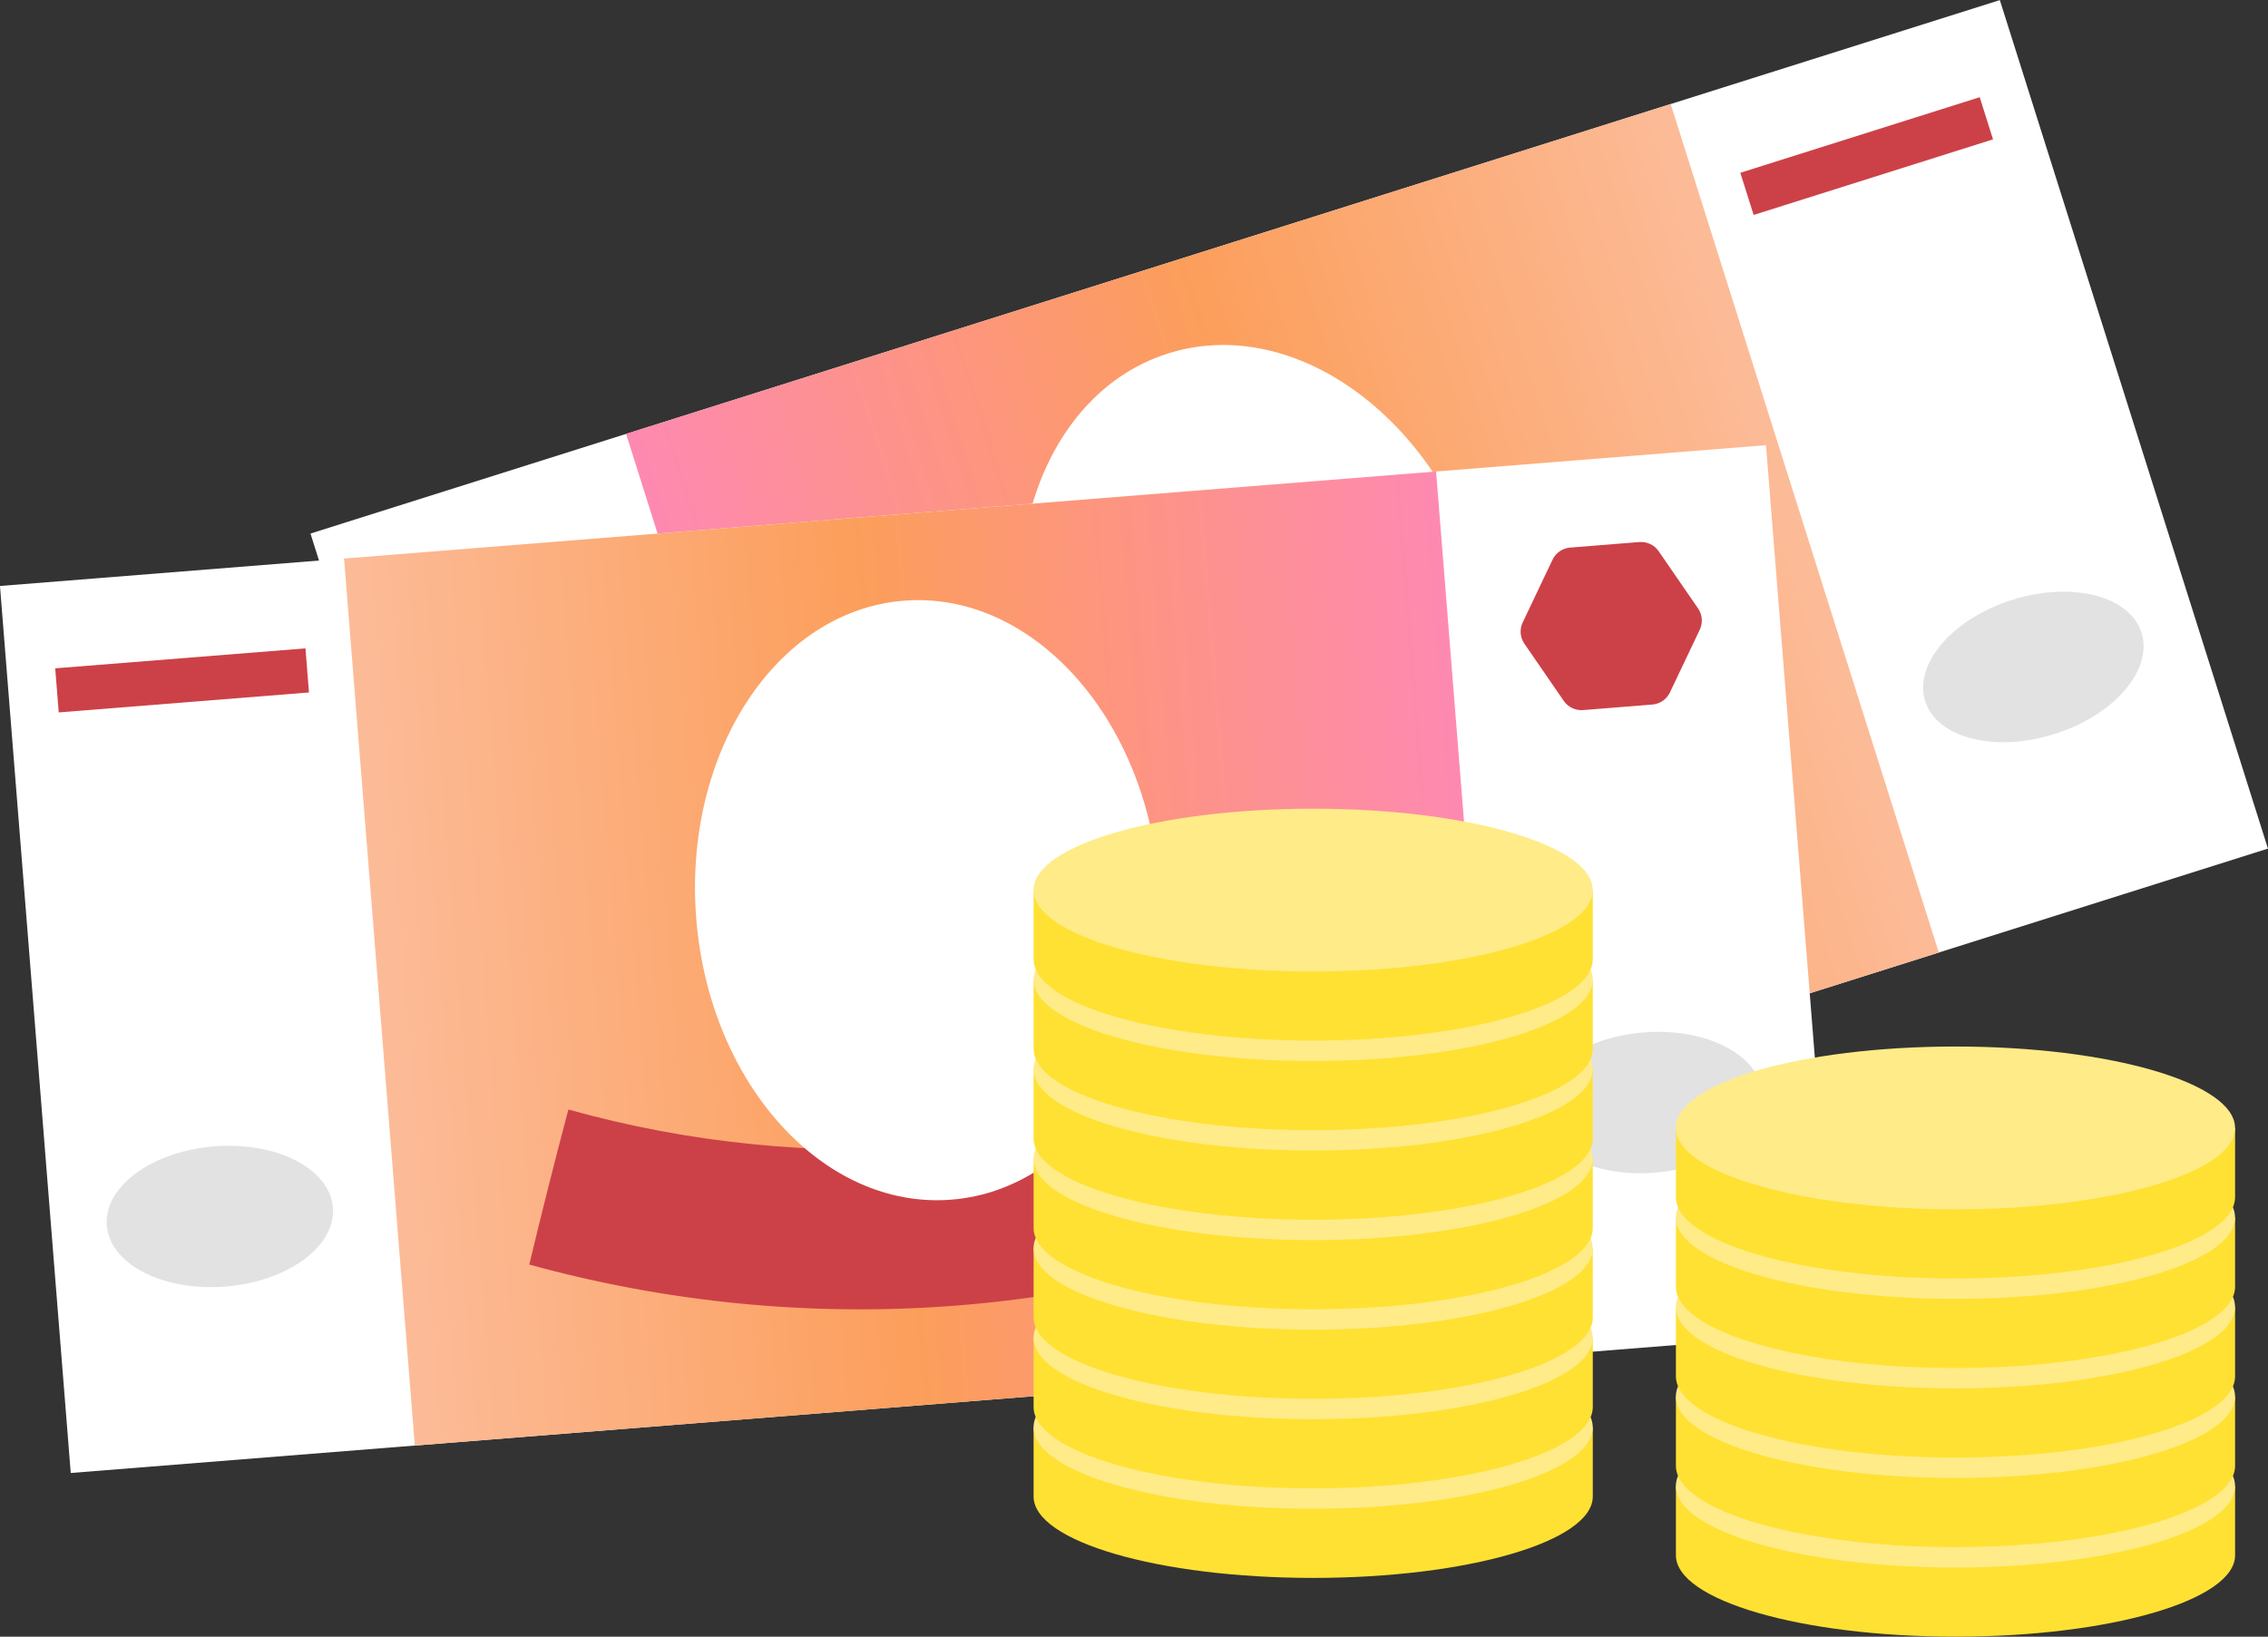 <?xml version="1.0" encoding="UTF-8"?> <svg xmlns="http://www.w3.org/2000/svg" xmlns:xlink="http://www.w3.org/1999/xlink" id="Layer_1" viewBox="0 0 450.7 325.35"><rect x="0" y="0" width="450.7" height="325.35" fill="#333333" stroke="none"/><defs><style>.cls-1{fill:url(#linear-gradient-2);}.cls-2{fill:#fff;}.cls-3{fill:#e2e2e2;}.cls-4{fill:#ffe133;}.cls-5{fill:#cc4147;}.cls-6{fill:url(#linear-gradient);}.cls-7{fill:#ffeb88;}</style><linearGradient id="linear-gradient" x1="52.08" y1="116.81" x2="269.78" y2="116.81" gradientTransform="translate(93.93 20.97)" gradientUnits="userSpaceOnUse"><stop offset="0" stop-color="#fe89b1"></stop><stop offset=".53" stop-color="#fc9e5b"></stop><stop offset="1" stop-color="#fcbb98"></stop></linearGradient><linearGradient id="linear-gradient-2" x1="-140.16" y1="384.22" x2="77.54" y2="384.22" gradientTransform="translate(152.6 -193.69) rotate(-180) scale(1 -1)" xlink:href="#linear-gradient"></linearGradient></defs><g><rect class="cls-2" x="80.17" y="48.92" width="352.06" height="176.88" transform="translate(-29.48 83.56) rotate(-17.53)"></rect><rect class="cls-6" x="146" y="49.35" width="217.7" height="176.88" transform="translate(-29.67 83.17) rotate(-17.53)"></rect><rect class="cls-5" x="346" y="26.61" width="49.89" height="8.79" transform="translate(7.89 113.19) rotate(-17.53)"></rect><path class="cls-5" d="M348.5,169.4c-44.15,30.76-101.73,48.15-164.15,43.55-1.24-10.94-1.99-21.84-2.28-32.67,56.18,5.36,107.75-9.59,146.85-36.26,6.1,8.68,12.63,17.15,19.58,25.37Z"></path><ellipse class="cls-3" cx="404.07" cy="132.56" rx="22.54" ry="13.98" transform="translate(-21.16 127.88) rotate(-17.53)"></ellipse><ellipse class="cls-3" cx="132.36" cy="218.4" rx="22.54" ry="13.98" transform="translate(-59.64 50.02) rotate(-17.53)"></ellipse><path class="cls-5" d="M105.44,110.27l-13.17,4.16c-1.45,.46-2.54,1.65-2.87,3.13l-2.98,13.48c-.33,1.48,.16,3.02,1.28,4.05l10.18,9.32c1.12,1.02,2.7,1.37,4.15,.92l13.17-4.16c1.45-.46,2.54-1.65,2.87-3.13l2.98-13.48c.33-1.48-.16-3.02-1.28-4.05l-10.18-9.32c-1.12-1.02-2.7-1.37-4.15-.92Z"></path><ellipse class="cls-2" cx="250.12" cy="127.19" rx="46.11" ry="59.72" transform="translate(-26.7 81.26) rotate(-17.53)"></ellipse></g><g><rect class="cls-2" x="6.47" y="102.21" width="352.06" height="176.88" transform="translate(-14.58 15.11) rotate(-4.56)"></rect><rect class="cls-1" x="75.06" y="102.1" width="217.7" height="176.88" transform="translate(-14.57 15.22) rotate(-4.56)"></rect><rect class="cls-5" x="11.24" y="130.86" width="49.89" height="8.79" transform="translate(83.01 267.2) rotate(175.44)"></rect><path class="cls-5" d="M105.18,251.37c55.34,15.24,112.94,10.59,163.21-11.43-4.51-9.59-8.9-19.23-13.17-28.91-43.66,19.01-93.87,23.03-142.27,9.52-2.71,10.23-5.3,20.51-7.77,30.82Z"></path><ellipse class="cls-3" cx="43.69" cy="241.81" rx="22.54" ry="13.98" transform="translate(-19.09 4.24) rotate(-4.56)"></ellipse><ellipse class="cls-3" cx="327.74" cy="219.16" rx="22.54" ry="13.98" transform="translate(-16.39 26.75) rotate(-4.56)"></ellipse><path class="cls-5" d="M312.02,108.85l13.76-1.1c1.51-.12,2.97,.57,3.83,1.82l7.83,11.37c.86,1.25,.99,2.86,.34,4.23l-5.93,12.47c-.65,1.37-1.98,2.29-3.5,2.41l-13.76,1.1c-1.51,.12-2.97-.57-3.83-1.82l-7.83-11.37c-.86-1.25-.99-2.86-.34-4.23l5.93-12.47c.65-1.37,1.98-2.29,3.5-2.41Z"></path><ellipse class="cls-2" cx="184.32" cy="178.94" rx="46.11" ry="59.72" transform="translate(-13.64 15.22) rotate(-4.56)"></ellipse></g><g><g><path class="cls-4" d="M290.22,283.73c-8.5-1.54-18.53-2.43-29.27-2.43s-20.77,.89-29.27,2.43h-26.28v13.75c0,8.94,24.87,16.18,55.56,16.18s55.56-7.24,55.56-16.18v-13.75h-26.28Z"></path><ellipse class="cls-7" cx="260.95" cy="283.73" rx="55.56" ry="16.18"></ellipse></g><g><path class="cls-4" d="M290.22,265.93c-8.5-1.54-18.53-2.43-29.27-2.43s-20.77,.89-29.27,2.43h-26.28v13.75c0,8.94,24.87,16.18,55.56,16.18s55.56-7.24,55.56-16.18v-13.75h-26.28Z"></path><ellipse class="cls-7" cx="260.95" cy="265.93" rx="55.56" ry="16.18"></ellipse></g><g><path class="cls-4" d="M290.22,248.13c-8.5-1.54-18.53-2.43-29.27-2.43s-20.77,.89-29.27,2.43h-26.28v13.75c0,8.94,24.87,16.18,55.56,16.18s55.56-7.24,55.56-16.18v-13.75h-26.28Z"></path><ellipse class="cls-7" cx="260.95" cy="248.13" rx="55.56" ry="16.18"></ellipse></g><g><path class="cls-4" d="M290.22,230.33c-8.5-1.54-18.53-2.43-29.27-2.43s-20.77,.89-29.27,2.43h-26.28v13.75c0,8.94,24.87,16.18,55.56,16.18s55.56-7.24,55.56-16.18v-13.75h-26.28Z"></path><ellipse class="cls-7" cx="260.95" cy="230.33" rx="55.56" ry="16.18"></ellipse></g><g><path class="cls-4" d="M290.22,212.53c-8.5-1.54-18.53-2.43-29.27-2.43s-20.77,.89-29.27,2.43h-26.28v13.75c0,8.94,24.87,16.18,55.56,16.18s55.56-7.24,55.56-16.18v-13.75h-26.28Z"></path><ellipse class="cls-7" cx="260.95" cy="212.53" rx="55.56" ry="16.18"></ellipse></g><g><path class="cls-4" d="M290.22,194.73c-8.5-1.54-18.53-2.43-29.27-2.43s-20.77,.89-29.27,2.43h-26.28v13.75c0,8.94,24.87,16.18,55.56,16.18s55.56-7.24,55.56-16.18v-13.75h-26.28Z"></path><ellipse class="cls-7" cx="260.95" cy="194.73" rx="55.56" ry="16.18"></ellipse></g><g><path class="cls-4" d="M290.22,176.93c-8.5-1.54-18.53-2.43-29.27-2.43s-20.77,.89-29.27,2.43h-26.28v13.75c0,8.94,24.87,16.18,55.56,16.18s55.56-7.24,55.56-16.18v-13.75h-26.28Z"></path><ellipse class="cls-7" cx="260.95" cy="176.93" rx="55.56" ry="16.18"></ellipse></g></g><g><g><path class="cls-4" d="M417.86,295.41c-8.5-1.54-18.53-2.43-29.27-2.43s-20.77,.89-29.27,2.43h-26.28v13.75c0,8.94,24.87,16.18,55.56,16.18s55.56-7.24,55.56-16.18v-13.75h-26.28Z"></path><ellipse class="cls-7" cx="388.59" cy="295.41" rx="55.56" ry="16.18"></ellipse></g><g><path class="cls-4" d="M417.86,277.61c-8.5-1.54-18.53-2.43-29.27-2.43s-20.77,.89-29.27,2.43h-26.28v13.75c0,8.94,24.87,16.18,55.56,16.18s55.56-7.24,55.56-16.18v-13.75h-26.28Z"></path><ellipse class="cls-7" cx="388.59" cy="277.61" rx="55.56" ry="16.18"></ellipse></g><g><path class="cls-4" d="M417.86,259.81c-8.5-1.54-18.53-2.43-29.27-2.43s-20.77,.89-29.27,2.43h-26.28v13.75c0,8.94,24.87,16.18,55.56,16.18s55.56-7.24,55.56-16.18v-13.75h-26.28Z"></path><ellipse class="cls-7" cx="388.59" cy="259.81" rx="55.56" ry="16.18"></ellipse></g><g><path class="cls-4" d="M417.86,242.01c-8.5-1.54-18.53-2.43-29.27-2.43s-20.77,.89-29.27,2.43h-26.28v13.75c0,8.94,24.87,16.18,55.56,16.18s55.56-7.24,55.56-16.18v-13.75h-26.28Z"></path><ellipse class="cls-7" cx="388.59" cy="242.01" rx="55.56" ry="16.18"></ellipse></g><g><path class="cls-4" d="M417.86,224.21c-8.5-1.54-18.53-2.43-29.27-2.43s-20.77,.89-29.27,2.43h-26.28v13.75c0,8.94,24.87,16.18,55.56,16.18s55.56-7.24,55.56-16.18v-13.75h-26.28Z"></path><ellipse class="cls-7" cx="388.59" cy="224.21" rx="55.56" ry="16.18"></ellipse></g></g></svg> 
